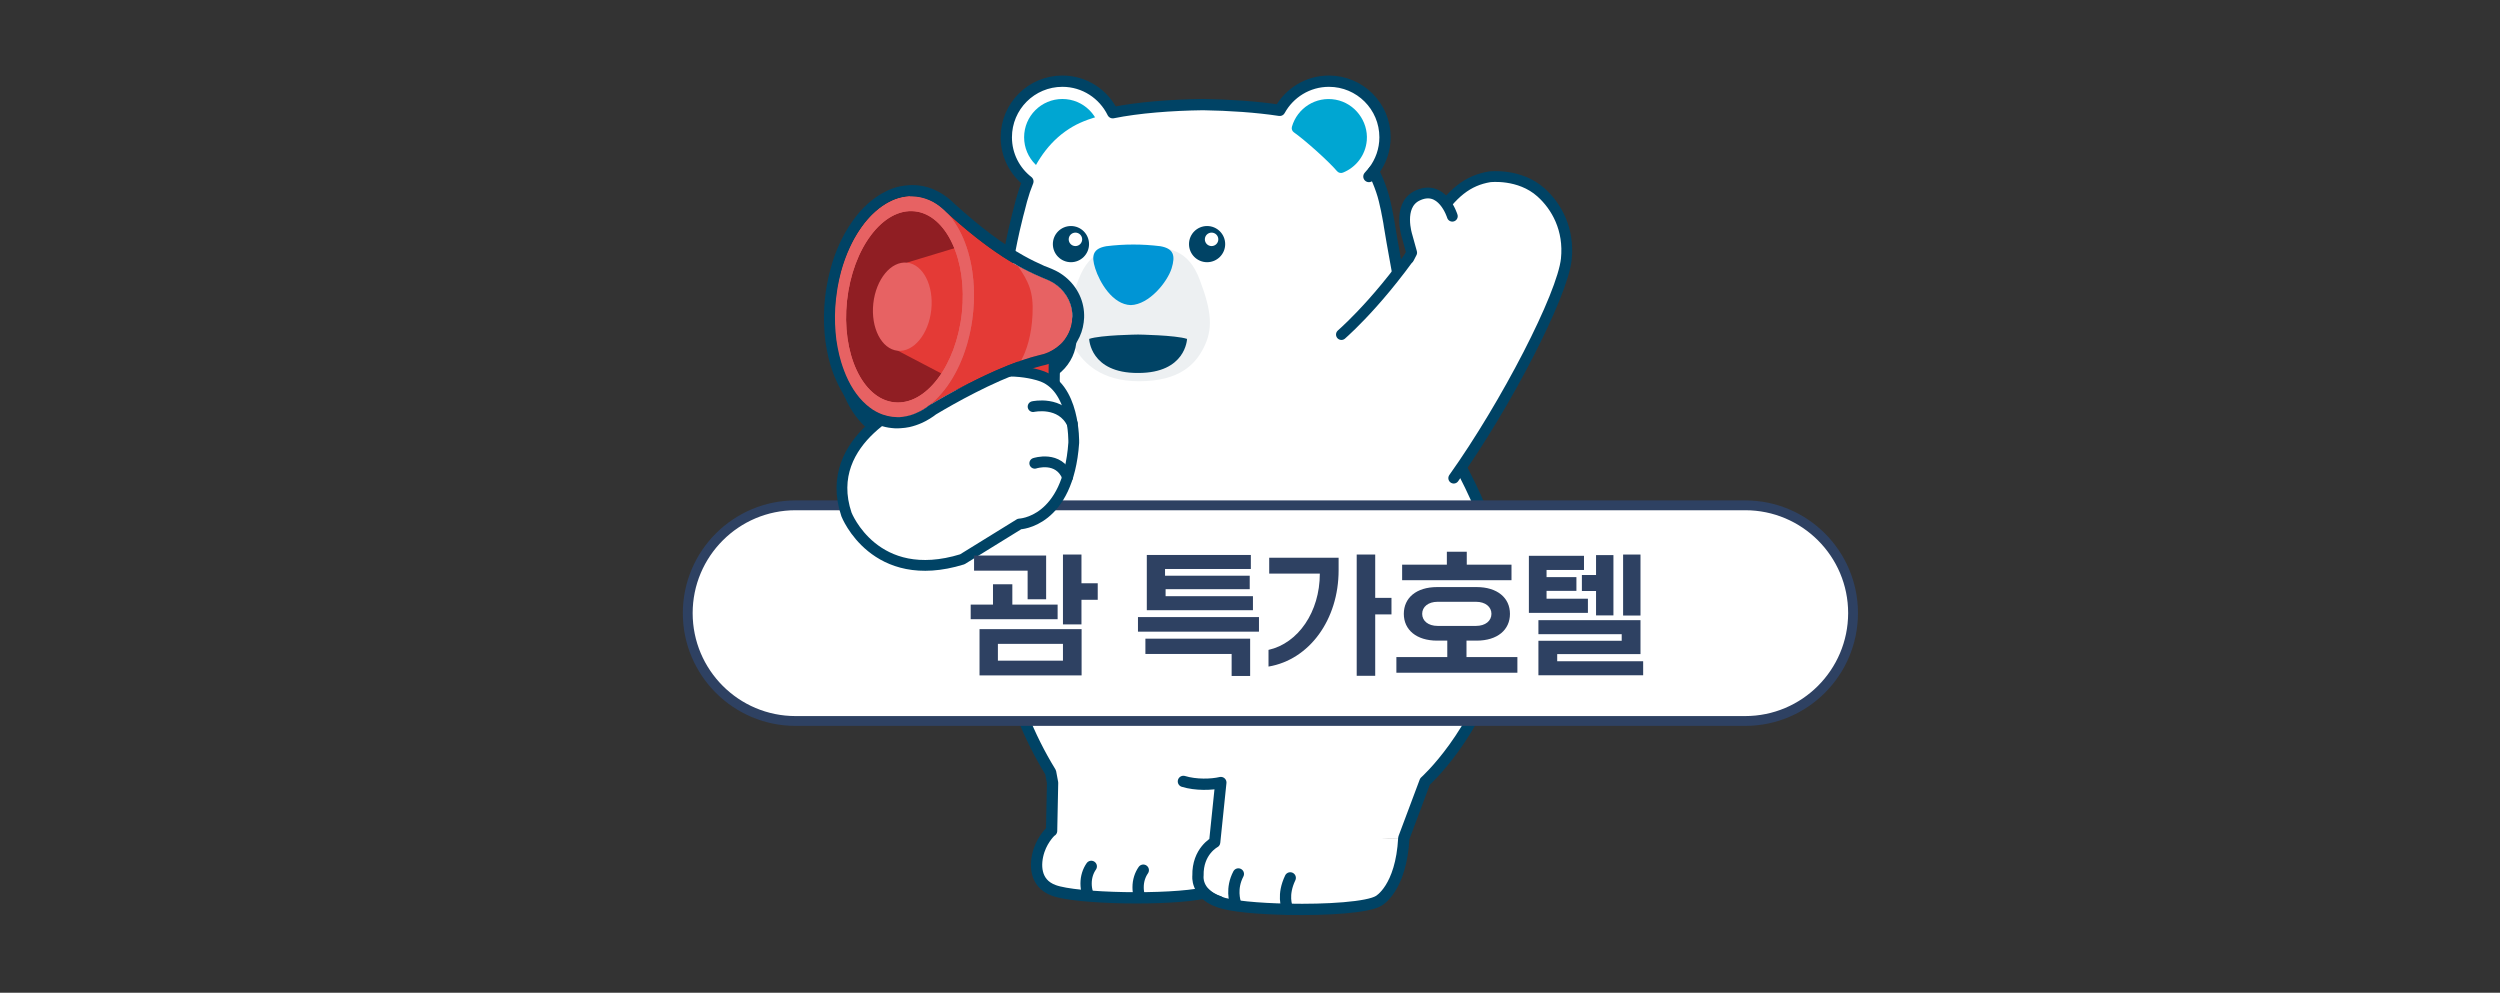 <?xml version="1.0" encoding="UTF-8" standalone="no"?><svg xmlns="http://www.w3.org/2000/svg" xmlns:xlink="http://www.w3.org/1999/xlink" height="708px" id="레이어_1" style="" version="1.1" viewBox="0 0 1783 708" width="1783px" x="0px" xml:space="preserve" y="0px">
<rect x="0" y="0" width="1783" height="708" fill="#333333" stroke="none"/>
<style type="text/css">
	.st0{fill:#FFFFFF;}
	.st1{fill:#00A6D2;}
	.st2{fill:#FFFFFF;stroke:#004365;stroke-width:8.046;stroke-linecap:round;stroke-linejoin:round;stroke-miterlimit:10;}
	.st3{fill:#EDF0F2;}
	.st4{fill:#0095D5;}
	.st5{fill:#004365;}
	.st6{fill:none;stroke:#004365;stroke-width:8.046;stroke-linecap:round;stroke-linejoin:round;stroke-miterlimit:10;}
	.st7{fill:#FFFFFF;stroke:#004365;stroke-width:7.698;stroke-linecap:round;stroke-linejoin:round;stroke-miterlimit:10;}
	.st8{fill:#E43A36;}
	.st9{fill:#E76263;}
	.st10{fill:#901E23;}
	.st11{fill:#FFFFFF;stroke:#2E4162;stroke-width:7;stroke-miterlimit:10;}
	.st12{fill:#2E4162;}
</style>
<g>
	<circle class="st0" cx="757.7" cy="97.9" r="40"/>
	<path class="st0" d="M988.9,149.6h-262c0,0-25.3,89-13.5,182.6h144.7l152.2-27.1c-4.3-70.1-14.5-113.4-19-142.1   C989.9,154.6,988.9,149.6,988.9,149.6z"/>
	<circle class="st1" cx="757.7" cy="97.9" r="27.3"/>
	<path class="st0" d="M990.6,158.6c-1.5-7.7-2.8-15.4-5.3-22.8c-5.6-16.4-14.6-31.9-28.9-42.1c-7.1-5-12.7-7.4-23.4-10.8   c-19-5.3-47.6-7.9-74.9-8.2c-27.2,0.4-55.9,2.9-74.9,8.2c-10.7,3.4-16.3,5.8-23.4,10.8c-14.3,10.2-23.4,25.7-28.9,42.1   c-2.5,7.5-4.4,15.1-5.9,22.8l-5.9,27.8h275.6L990.6,158.6z"/>
	<circle class="st0" cx="947.8" cy="97.9" r="40"/>
	<path class="st1" d="M974.8,100.1c1.1-13.7-8.6-26.5-22.2-29c-14.1-2.6-27.4,6-31.2,19.3c-0.4,1.5,0.1,3,1.3,3.9   c7.7,5.4,24.5,20.3,30.9,27.8c1,1.2,2.8,1.6,4.2,1C967,119.4,973.9,110.8,974.8,100.1z"/>
	<line class="st2" x1="979.6" x2="976.3" y1="122.1" y2="125.9"/>
	<g>
		<path class="st3" d="M855.6,199.4c-8-21.1-21.3-23.7-42.7-23.7c-0.2,0-0.8,0-1,0c-21.4,0-34.7,2.6-42.7,23.7    c-8.7,22.9-9.8,37.5-2.6,49.1c6.3,10.1,18.4,23.4,45.8,23.4c29.4,0,40.2-12.6,45.8-23.4C865.3,234.9,864.3,222.3,855.6,199.4z"/>
		<path class="st4" d="M827.6,175.6c-6.4-0.8-12.9-1.2-19.3-1.2c-6.4,0-12.9,0.4-19.3,1.2c-9.5,1.7-10.8,6.6-7.9,15.8    c3.1,9.8,12.3,25.8,25.4,26.2c13.1-0.4,26-16.4,29.1-26.2C838.4,182.3,837.1,177.3,827.6,175.6z"/>
		<path class="st5" d="M811.7,238.6c0,0-26.8,0.3-34.9,3.1c0,0,0.6,24.5,34.9,24.3c34.2,0.1,34.9-24.3,34.9-24.3    C838.4,239,811.7,238.6,811.7,238.6z"/>
		<g>
			<circle class="st5" cx="860.9" cy="174.1" r="12.9"/>
			<circle class="st0" cx="864.1" cy="170.7" r="4.8"/>
		</g>
		<g>
			<circle class="st5" cx="763.8" cy="174.1" r="12.9"/>
			<circle class="st0" cx="767" cy="170.7" r="4.8"/>
		</g>
	</g>
	<path class="st0" d="M712.1,320.5c0,0-26.4,126.6,37.3,230.2L855,584l146.2,13.6l15.1-40.3c0,0,37.5-33.4,52.8-91.8   c4.9-18.8,3.1-39.6-0.1-58.6c-8.1-49-37.2-90.8-61.1-133.4c0-0.1-0.1-0.1-0.1-0.2C1007.8,273.4,755.1,276.2,712.1,320.5z"/>
	<g>
		<polygon class="st0" points="749.3,550.7 750.7,558.2 749.9,600.8 872.4,600.8 872.4,550.7   "/>
		<path class="st0" d="M749.9,592.5c0,0-5.7,5-8.7,13.8c-3.3,9.8-3.3,23.6,10.4,28.6c18.5,7,102.3,7.5,115.4-0.9    c0,0,8.9-12.4,5.4-41.5H749.9z"/>
		<path class="st2" d="M812.6,639.2c-0.6-2-0.9-4.1-0.9-6.4c0-4.7,1.4-8.9,3.7-12.2"/>
		<path class="st2" d="M775.5,636.5c-0.6-2-0.9-4.1-0.9-6.4c0-4.7,1.4-8.9,3.7-12.2"/>
	</g>
	<g>
		<polygon class="st0" points="863.5,554 865.2,561.4 866.4,604 1001.2,597.6 1006.6,547.2   "/>
		<path class="st0" d="M867.9,600.8c0,0-5.7,5-8.7,13.8c-3.3,9.8-3.3,23.6,10.4,28.6c18.5,7,100.7,7.5,113.8-0.9    c0,0,15.9-8.7,17.8-44.7L867.9,600.8z"/>
		<path class="st2" d="M918.3,648.4c-0.6-2-3.9-10.1,1.9-22.3"/>
		<path class="st2" d="M881.3,644.8c-0.6-2-3.5-11.2,1.9-21.5"/>
	</g>
	<path class="st6" d="M844,557.3c8.9,2.7,20,2.4,26.7,0.8l-4.4,42.6c0,0-12.3,6.4-11.9,23.8c0,0-1.9,12.6,15.1,18.5"/>
	<path class="st6" d="M1069,407c-8.1-49-37.2-90.8-61.1-133.4c0-0.1-0.1-0.1-0.1-0.2h0c-4.9-51.9-12.7-86.3-16.5-110.3   c-0.1-0.6-0.2-1.2-0.3-1.7l-0.4-2.7c-0.3-1.8-0.7-3.6-1-5.4c0,0,0-0.1,0-0.1c0-0.1,0-0.2-0.1-0.3c-0.4-2-0.6-3.2-0.6-3.2h0   c-1-4.7-2-9.3-3.6-13.9c-1.6-4.7-3.5-9.2-5.7-13.7c5.1-6.7,8.2-15.1,8.2-24.2c0-22.1-17.9-40-40-40c-15.1,0-28.3,8.4-35.1,20.8   c-16.5-2.5-35.9-3.8-54.7-4.1c-22.6,0.3-46.2,2.1-64.4,5.8c-6.5-13.3-20.1-22.5-35.9-22.5c-22.1,0-40,17.9-40,40   c0,12.8,6,24.2,15.4,31.5c-0.8,2.1-1.6,4.2-2.4,6.4c-1.5,4.6-2.8,9.2-3.9,13.9h0c0,0-23.2,81.7-14.8,170.9c0,0,0,0,0,0   c0,0-26.4,126.6,37.3,230.2l1.4,7.5l-0.7,34.3h-0.2c0,0-5.7,5-8.7,13.8c-3.3,9.8-3.3,23.6,10.4,28.6c16.2,6.1,82.4,7.3,107.5,1.9   c2.3,2.4,5.6,4.7,10.6,6.4c8,3,27.7,4.8,48.7,5.2c0,0,0,0,0,0l0,0c27.8,0.6,57.6-1.3,65.1-6.1c0,0,15.9-8.7,17.8-44.7l15.1-40.3   c0,0,37.5-33.4,52.8-91.8C1074,446.7,1072.1,426,1069,407z"/>
	<g>
		<g>
			<path class="st7" d="M956.7,238.6c3.9-3.5,33.5-29.8,65.4-80.2c13.4-21.2,24.9-29.7,40.3-32.3l0.1,0c0,0,21.2-2.6,36.5,11.1     c11.1,9.9,20.3,26.3,18.1,47.6c-2.7,25.8-43,103.8-80.3,156.2"/>
			<polygon class="st0" points="1030.5,161.2 1016.6,158.4 1007,166.6 1007.8,189 1032.8,181.4    "/>
			<path class="st7" d="M1035.8,154.2c0,0-7.2-23.7-25.5-14.4c-13.7,7.2-6.8,28.5-6.8,28.5l3.3,11.9l-2,3.9"/>
		</g>
	</g>
	<g>
		<g>
			<path class="st8" d="M732.5,362.3L732.5,362.3c-7.7-0.1-13.8-6.4-13.7-14.1l1.3-93.5l27.8,0.4l-1.3,93.5     C746.5,356.3,740.2,362.4,732.5,362.3z"/>
			<path class="st6" d="M732.5,362.3L732.5,362.3c-7.7-0.1-13.8-6.4-13.7-14.1l1.3-93.5l27.8,0.4l-1.3,93.5     C746.5,356.3,740.2,362.4,732.5,362.3z"/>
		</g>
		<g>
			<path class="st7" d="M760.5,324.1c0,0,1.1-37.7-22.6-44.5c0,0-26.1-9.1-53.1,4.8l-30.3,12.2c0,0-61.5,24.3-44.3,75     c0,0,18.5,47.6,76.7,29.6l37.8-23.4C724.7,377.8,756.8,376.9,760.5,324.1z"/>
			<path class="st7" d="M733.5,300.2c0,0,18.6-4.2,26,11.4"/>
			<path class="st7" d="M734.7,337.6c0,0,15.8-5.3,21.7,9.2"/>
		</g>
		<g>
			<path class="st8" d="M672.3,168L657,304.1c0,0,46.4-29.7,80.6-38c11.2-2.1,20.2-11,21.6-22.3c0.1-0.8,0.2-1.6,0.2-2.5     c0.5-11-6.5-21-16.7-25.2C725.5,209.1,705.7,198.9,672.3,168z"/>
			<path class="st9" d="M759.5,241.4c0.5-11-6.5-21-16.7-25.2c-6-2.5-12.4-5.3-19.5-9.3c7.3,10.6,10.6,17.3,9.8,32.3     c-0.7,13.4-3.8,23.6-7.6,30.5c4.1-1.4,8.2-2.7,12.1-3.6c11.2-2.1,20.2-11,21.6-22.3C759.4,243,759.5,242.2,759.5,241.4z"/>
			
				<ellipse class="st10" cx="648.4" cy="234.1" rx="73.4" ry="45.6" transform="matrix(0.107 -0.994 0.994 0.107 346.094 853.702)"/>
			<path class="st8" d="M650.3,204.8l34.6-10.5c0,0,17.7,45.2-9.2,85.4L644,263.2L650.3,204.8z"/>
			<path class="st9" d="M656.3,161.2c-25.1-2.7-48.9,27.8-53.2,68c-4.3,40.3,12.4,75.1,37.5,77.8c25.1,2.7,48.9-27.8,53.2-68     C698.1,198.7,681.4,163.9,656.3,161.2z M641.6,297.3c-21-2.3-34.9-32.4-31.2-67.3s23.8-61.4,44.8-59.1     c21,2.3,34.9,32.4,31.2,67.3C682.7,273.1,662.6,299.6,641.6,297.3z"/>
			<path class="st9" d="M656.3,161.2c-25.1-2.7-48.9,27.8-53.2,68c-4.3,40.3,12.4,75.1,37.5,77.8c25.1,2.7,48.9-27.8,53.2-68     C698.1,198.7,681.4,163.9,656.3,161.2z M641.6,297.3c-21-2.3-34.9-32.4-31.2-67.3s23.8-61.4,44.8-59.1     c21,2.3,34.9,32.4,31.2,67.3C682.7,273.1,662.6,299.6,641.6,297.3z"/>
			
				<ellipse class="st9" cx="647.2" cy="234" rx="29.4" ry="19.3" transform="matrix(0.107 -0.994 0.994 0.107 345.124 852.357)"/>
			<g>
				<path class="st5" d="M653.2,161c1,0,2.1,0.1,3.1,0.2c3.9,0.4,7.6,1.6,11.1,3.5c1.7,0.9,3.3,2,4.9,3.3l0,0c0,0,0,0,0.1,0.1      c1.4,1.1,2.7,2.3,4,3.6c19.8,17.9,34.6,28.3,47.1,35.3c5.2,2.9,9.9,5.2,14.5,7.2c0.3,0.1,0.5,0.2,0.8,0.3      c1.4,0.6,2.8,1.2,4.2,1.8c0.6,0.3,1.3,0.5,1.9,0.8c7.3,3.7,12.7,10.4,14.3,18.3c0.4,2,0.6,4,0.5,6.1c0,0.8-0.1,1.6-0.2,2.5      c-0.9,7.1-4.8,13.2-10.3,17.3c-3.3,2.5-7.2,4.2-11.4,5c-1.9,0.5-3.9,1-5.8,1.6c-0.1,0-0.1,0-0.2,0.1c-2,0.6-4,1.3-6.1,2      c-23.1,8-48.4,22.3-60.8,29.7c-0.5,0.4-1.1,0.8-1.6,1.2c-1.4,1-2.8,1.9-4.3,2.6c-0.6,0.3-1.2,0.6-1.8,0.9c0,0,0,0,0,0l0,0      c-2.3,1.1-4.7,1.9-7.2,2.4c-1.5,0.3-3.1,0.5-4.6,0.6c-0.5,0-1.1,0-1.6,0c-1,0-2.1-0.1-3.1-0.2c-2.3-0.3-4.6-0.8-6.8-1.6      c-1.5-0.5-2.9-1.2-4.3-1.9c-1.4-0.8-2.7-1.6-4-2.6c-6.5-4.8-11.9-12.2-15.9-21.4c-0.4-0.9-0.8-1.8-1.1-2.8      c-0.7-1.9-1.4-3.9-2-5.9c-0.9-3-1.7-6.2-2.3-9.5c-0.6-3.3-1.1-6.7-1.4-10.2c-0.6-7-0.5-14.4,0.3-21.9c0.3-2.5,0.6-5,1-7.4      c0.6-3.7,1.4-7.2,2.4-10.6c1.6-5.7,3.5-11.1,5.8-16.1c0.9-2,1.9-3.9,2.9-5.8c1.5-2.8,3.2-5.4,4.9-7.8c0.6-0.8,1.2-1.6,1.8-2.4      c3-3.8,6.3-7.2,9.7-9.9c0.7-0.5,1.4-1.1,2.1-1.6c2.1-1.5,4.3-2.7,6.5-3.7c2.2-1,4.5-1.8,6.8-2.2c1.5-0.3,3.1-0.5,4.6-0.6      C652.1,161,652.7,161,653.2,161 M653.2,153c-0.7,0-1.3,0-2,0.1c-2,0.1-3.9,0.4-5.9,0.8c-2.8,0.6-5.7,1.5-8.4,2.8      c-2.6,1.2-5.3,2.7-7.8,4.5c-0.8,0.6-1.6,1.2-2.4,1.8c-3.9,3.1-7.7,6.9-11.1,11.2c-0.7,0.9-1.3,1.7-2,2.6      c-1.9,2.7-3.8,5.6-5.4,8.6c-1.1,2-2.2,4.1-3.2,6.3c-2.5,5.4-4.6,11.3-6.3,17.4c-1,3.7-1.9,7.5-2.5,11.4      c-0.4,2.6-0.8,5.3-1.1,7.9c-0.9,7.9-1,15.8-0.3,23.4c0.3,3.7,0.8,7.4,1.5,11c0.7,3.5,1.5,7,2.5,10.3c0.7,2.2,1.4,4.4,2.2,6.5      c0.4,1,0.8,2.1,1.3,3.1c4.5,10.5,10.9,19.1,18.5,24.7c1.6,1.2,3.3,2.3,5,3.2c1.7,1,3.6,1.8,5.4,2.4c2.8,1,5.7,1.7,8.7,2      c1.3,0.1,2.6,0.2,4,0.2c0.7,0,1.3,0,2-0.1c2-0.1,3.9-0.4,5.9-0.8c2.9-0.6,5.8-1.6,8.6-2.9c0.2-0.1,0.4-0.2,0.6-0.3      c0.6-0.3,1.2-0.6,1.9-0.9c1.7-0.9,3.5-2,5.1-3.1c0.5-0.4,1-0.7,1.5-1.1c12.7-7.6,36.9-21.1,58.9-28.8c2-0.7,3.9-1.3,5.8-1.9      l0.2-0.1c1.9-0.6,3.6-1,5.3-1.4c5.2-1,10.2-3.2,14.5-6.4c7.5-5.6,12.3-13.7,13.4-22.7c0.1-1,0.2-2.1,0.3-3.1      c0.1-2.7-0.1-5.4-0.7-8c-2.1-10.2-9.1-19.1-18.6-23.8c-0.8-0.4-1.6-0.8-2.4-1.1c-1.3-0.5-2.6-1.1-4-1.7l-0.5-0.2l-0.2-0.1      c-4.9-2.1-9.4-4.4-13.8-6.8c-13.8-7.7-28.2-18.5-45.4-34.1c-1.4-1.4-2.9-2.8-4.4-4c-0.2-0.1-0.3-0.3-0.5-0.4      c-1.9-1.5-3.8-2.8-5.7-3.8c-4.5-2.4-9.2-3.9-14.1-4.5C655.8,153.1,654.5,153,653.2,153L653.2,153z"/>
			</g>
		</g>
	</g>
</g>
<path class="st11" d="M1244.6,514.2H567.4c-42.4,0-76.9-34.4-76.9-76.9v0c0-42.4,34.4-76.9,76.9-76.9h677.3  c42.4,0,76.9,34.4,76.9,76.9v0C1321.5,479.8,1287.1,514.2,1244.6,514.2z"/>
<g>
	<g>
		<path class="st8" d="M736.8,356.9l-2.2,0c-7.7-0.1-13.8-6.4-13.7-14.1l1.4-101.8l29.9,0.4l-1.4,101.8    C750.7,350.9,744.4,357.1,736.8,356.9z"/>
		<path class="st6" d="M736.8,356.9l-2.2,0c-7.7-0.1-13.8-6.4-13.7-14.1l1.4-101.8l29.9,0.4l-1.4,101.8    C750.7,350.9,744.4,357.1,736.8,356.9z"/>
	</g>
	<g>
		<path class="st7" d="M765.8,315.8c0,0,1.1-40.6-24.4-48c0,0-28.1-9.8-57.2,5.2l-32.7,13.1c0,0-66.2,26.2-47.8,80.8    c0,0,20,51.3,82.6,32l40.8-25.2C727.2,373.7,761.8,372.7,765.8,315.8z"/>
		<path class="st7" d="M736.8,290c0,0,20-4.5,28,12.2"/>
		<path class="st7" d="M738,330.4c0,0,17.1-5.7,23.4,9.9"/>
	</g>
	<g>
		<path class="st8" d="M670.7,147.5l-16.4,146.8c0,0,50-32,86.9-41c12.1-2.3,21.8-11.8,23.3-24c0.1-0.9,0.2-1.8,0.2-2.7    c0.5-11.9-7-22.6-18-27.1C728.1,191.9,706.8,180.8,670.7,147.5z"/>
		<path class="st9" d="M764.8,226.6c0.5-11.9-7-22.6-18-27.1c-6.5-2.7-13.3-5.7-21-10c7.9,11.4,11.4,18.7,10.6,34.9    c-0.7,14.5-4.1,25.5-8.2,32.8c4.5-1.5,8.8-2.9,13.1-3.9c12.1-2.3,21.8-11.8,23.3-24C764.7,228.4,764.7,227.5,764.8,226.6z"/>
		
			<ellipse class="st10" cx="645" cy="218.8" rx="79.1" ry="49.2" transform="matrix(0.107 -0.994 0.994 0.107 358.295 836.621)"/>
		<path class="st8" d="M647.1,187.2l37.3-11.3c0,0,19,48.7-9.9,92.1l-34.2-17.9L647.1,187.2z"/>
		<path class="st9" d="M653.5,140.2c-27-2.9-52.7,29.9-57.4,73.3c-4.7,43.4,13.4,81,40.4,83.9c27,2.9,52.7-29.9,57.4-73.3    C698.6,180.7,680.5,143.1,653.5,140.2z M637.7,286.9c-22.6-2.4-37.7-34.9-33.6-72.5s25.7-66.1,48.3-63.7    c22.6,2.4,37.7,34.9,33.6,72.5S660.3,289.4,637.7,286.9z"/>
		<path class="st9" d="M653.5,140.2c-27-2.9-52.7,29.9-57.4,73.3c-4.7,43.4,13.4,81,40.4,83.9c27,2.9,52.7-29.9,57.4-73.3    C698.6,180.7,680.5,143.1,653.5,140.2z M637.7,286.9c-22.6-2.4-37.7-34.9-33.6-72.5s25.7-66.1,48.3-63.7    c22.6,2.4,37.7,34.9,33.6,72.5S660.3,289.4,637.7,286.9z"/>
		
			<ellipse class="st9" cx="643.7" cy="218.7" rx="31.6" ry="20.8" transform="matrix(0.107 -0.994 0.994 0.107 357.25 835.17)"/>
		<g>
			<path class="st5" d="M650.2,140c1.1,0,2.2,0.1,3.3,0.2c4.2,0.5,8.2,1.8,12,3.8c1.8,1,3.6,2.2,5.2,3.5l0,0c0,0,0,0,0.1,0.1     c1.5,1.2,2.9,2.5,4.3,3.9c21.3,19.3,37.3,30.5,50.7,38c5.6,3.1,10.7,5.6,15.6,7.7c0.3,0.1,0.6,0.3,0.9,0.4c1.5,0.7,3,1.3,4.5,1.9     c0.7,0.3,1.4,0.6,2,0.9c7.9,3.9,13.7,11.2,15.5,19.7c0.4,2.1,0.6,4.3,0.5,6.5c0,0.9-0.1,1.8-0.2,2.7c-1,7.6-5.1,14.2-11.1,18.6     c-3.6,2.7-7.8,4.5-12.3,5.4c-2.1,0.5-4.2,1.1-6.3,1.7c-0.1,0-0.1,0-0.2,0.1c-2.2,0.6-4.3,1.4-6.6,2.1c-24.9,8.6-52.2,24-65.6,32     c-0.6,0.4-1.1,0.9-1.7,1.3c-1.5,1.1-3.1,2-4.6,2.8c-0.6,0.3-1.3,0.6-1.9,0.9c0,0,0,0,0,0l0,0c-2.5,1.2-5.1,2.1-7.7,2.6     c-1.6,0.4-3.3,0.6-5,0.7c-0.6,0-1.1,0-1.7,0c-1.1,0-2.2-0.1-3.3-0.2c-2.5-0.3-5-0.9-7.3-1.7c-1.6-0.6-3.1-1.3-4.6-2.1     c-1.5-0.8-2.9-1.7-4.3-2.8c-7-5.2-12.9-13.2-17.1-23.1c-0.4-1-0.8-2-1.2-3c-0.8-2-1.5-4.2-2.2-6.4c-1-3.3-1.8-6.7-2.5-10.3     c-0.7-3.5-1.2-7.2-1.5-11c-0.6-7.5-0.6-15.5,0.3-23.6c0.3-2.7,0.7-5.4,1.1-8c0.7-3.9,1.5-7.8,2.5-11.5c1.7-6.2,3.8-12,6.3-17.4     c1-2.1,2-4.2,3.1-6.2c1.7-3,3.4-5.8,5.3-8.4c0.6-0.9,1.3-1.7,1.9-2.6c3.2-4.1,6.8-7.7,10.5-10.6c0.7-0.6,1.5-1.1,2.3-1.7     c2.3-1.6,4.6-2.9,7-4c2.4-1.1,4.8-1.9,7.3-2.4c1.6-0.4,3.3-0.6,5-0.7C649,140,649.6,140,650.2,140 M650.2,132     c-0.7,0-1.4,0-2.1,0.1c-2.1,0.1-4.2,0.4-6.2,0.8c-3,0.6-6,1.6-8.9,3c-2.8,1.3-5.6,2.9-8.3,4.8c-0.9,0.6-1.8,1.3-2.6,1.9     c-4.2,3.3-8.2,7.3-11.8,12c-0.7,0.9-1.4,1.9-2.1,2.8c-2.1,2.9-4,6-5.8,9.2c-1.2,2.2-2.3,4.4-3.4,6.7c-2.7,5.8-5,12.1-6.7,18.6     c-1.1,4-2,8.1-2.7,12.2c-0.5,2.8-0.9,5.7-1.2,8.5c-0.9,8.5-1,16.9-0.3,25.2c0.3,4,0.9,8,1.6,11.8c0.7,3.8,1.6,7.5,2.7,11.1     c0.7,2.4,1.5,4.7,2.4,6.9c0.4,1.1,0.9,2.2,1.4,3.3c4.9,11.3,11.7,20.4,19.7,26.3c1.7,1.3,3.5,2.4,5.3,3.4c1.9,1,3.8,1.9,5.7,2.6     c3,1.1,6.1,1.8,9.2,2.1c1.4,0.2,2.8,0.2,4.2,0.2c0.7,0,1.4,0,2.1-0.1c2.1-0.1,4.2-0.4,6.2-0.8c3.1-0.7,6.1-1.7,9.2-3.1     c0.2-0.1,0.4-0.2,0.6-0.3c0.6-0.3,1.3-0.6,2-1c1.8-1,3.7-2.1,5.5-3.4c0.6-0.4,1.1-0.8,1.6-1.2c13.7-8.2,39.8-22.8,63.7-31.1     c2.1-0.7,4.2-1.4,6.2-2l0.2-0.1c2-0.6,3.9-1.1,5.7-1.6c5.5-1.1,10.9-3.4,15.4-6.8c8-5.9,13-14.5,14.2-24c0.1-1.1,0.2-2.2,0.3-3.3     c0.1-2.8-0.1-5.7-0.7-8.5c-2.2-10.8-9.6-20.2-19.7-25.2c-0.8-0.4-1.7-0.8-2.6-1.2c-1.4-0.6-2.8-1.2-4.4-1.8l-0.6-0.2l-0.3-0.1     c-5.2-2.3-10.1-4.7-14.9-7.4c-14.9-8.3-30.5-20-49.1-36.8c-1.5-1.5-3.1-3-4.7-4.2c-0.2-0.2-0.4-0.3-0.5-0.4c-2-1.6-4.1-2.9-6.1-4     c-4.7-2.6-9.8-4.2-14.9-4.7C653,132,651.6,132,650.2,132L650.2,132z"/>
		</g>
	</g>
</g>
<g>
	<path class="st12" d="M692.3,431.2h15.9v-14.5h13.8v14.5h32.3v10.4h-62V431.2z M694.7,396.2h51.4v31.2h-13.2v-20.4h-38.2V396.2z    M698.6,448.7h72.8v33h-72.8V448.7z M758.1,471.2v-12h-46.4v12H758.1z M758.1,395.5h13.2V416h11.6v11.8h-11.6v17.5h-13.2V395.5z"/>
	<path class="st12" d="M811.6,440.1h86.3v10.4h-86.3V440.1z M816.9,455.5h74.7v26.6h-13.2v-15.7h-61.5V455.5z M817.9,395.8h74.2v10   h-61.2v4.8h60.4v9.6h-60v5h62.3v10h-75.7V395.8z"/>
	<path class="st12" d="M904.7,463.5c21.1-4.7,36.6-27,36.6-54.4h-36.1v-11.3h49.5v8.9c0,35.2-20.8,63.8-50,68.7V463.5z M967.6,395.5   h13.2v30.9h11.6v11.8h-11.6v43.8h-13.2V395.5z"/>
	<path class="st12" d="M995.9,468.6h36.3v-11.7h-7.2c-14.8,0-23.8-7.7-23.8-19.1s8.9-19.1,23.8-19.1h28.1c14.8,0,23.8,7.7,23.8,19.1   s-8.9,19.1-23.8,19.1h-7.2v11.7h36.3v11.2h-86.3V468.6z M1000,402.7h31.9v-9.2h14.2v9.2h31.9v11.1h-78V402.7z M1052.7,446.4   c6.7,0,11-3.6,11-8.6s-4.3-8.6-11-8.6h-27.4c-6.7,0-11,3.6-11,8.6s4.3,8.6,11,8.6H1052.7z"/>
	<path class="st12" d="M1090.4,396.4h39.3v10.1H1103v5.1h21.3v9.8H1103v5.6h29.5v10.1h-42.1V396.4z M1097.2,457h59.4v-4.7h-59.4v-10   h72.8v24.2h-59.4v5.1h61.3v10h-74.7V457z M1138.3,421.5h-10.1v-11.4h10.1v-14.2h12.4v43h-12.4V421.5z M1157.6,395.5h12.4v43.5   h-12.4V395.5z"/>
</g>
</svg>